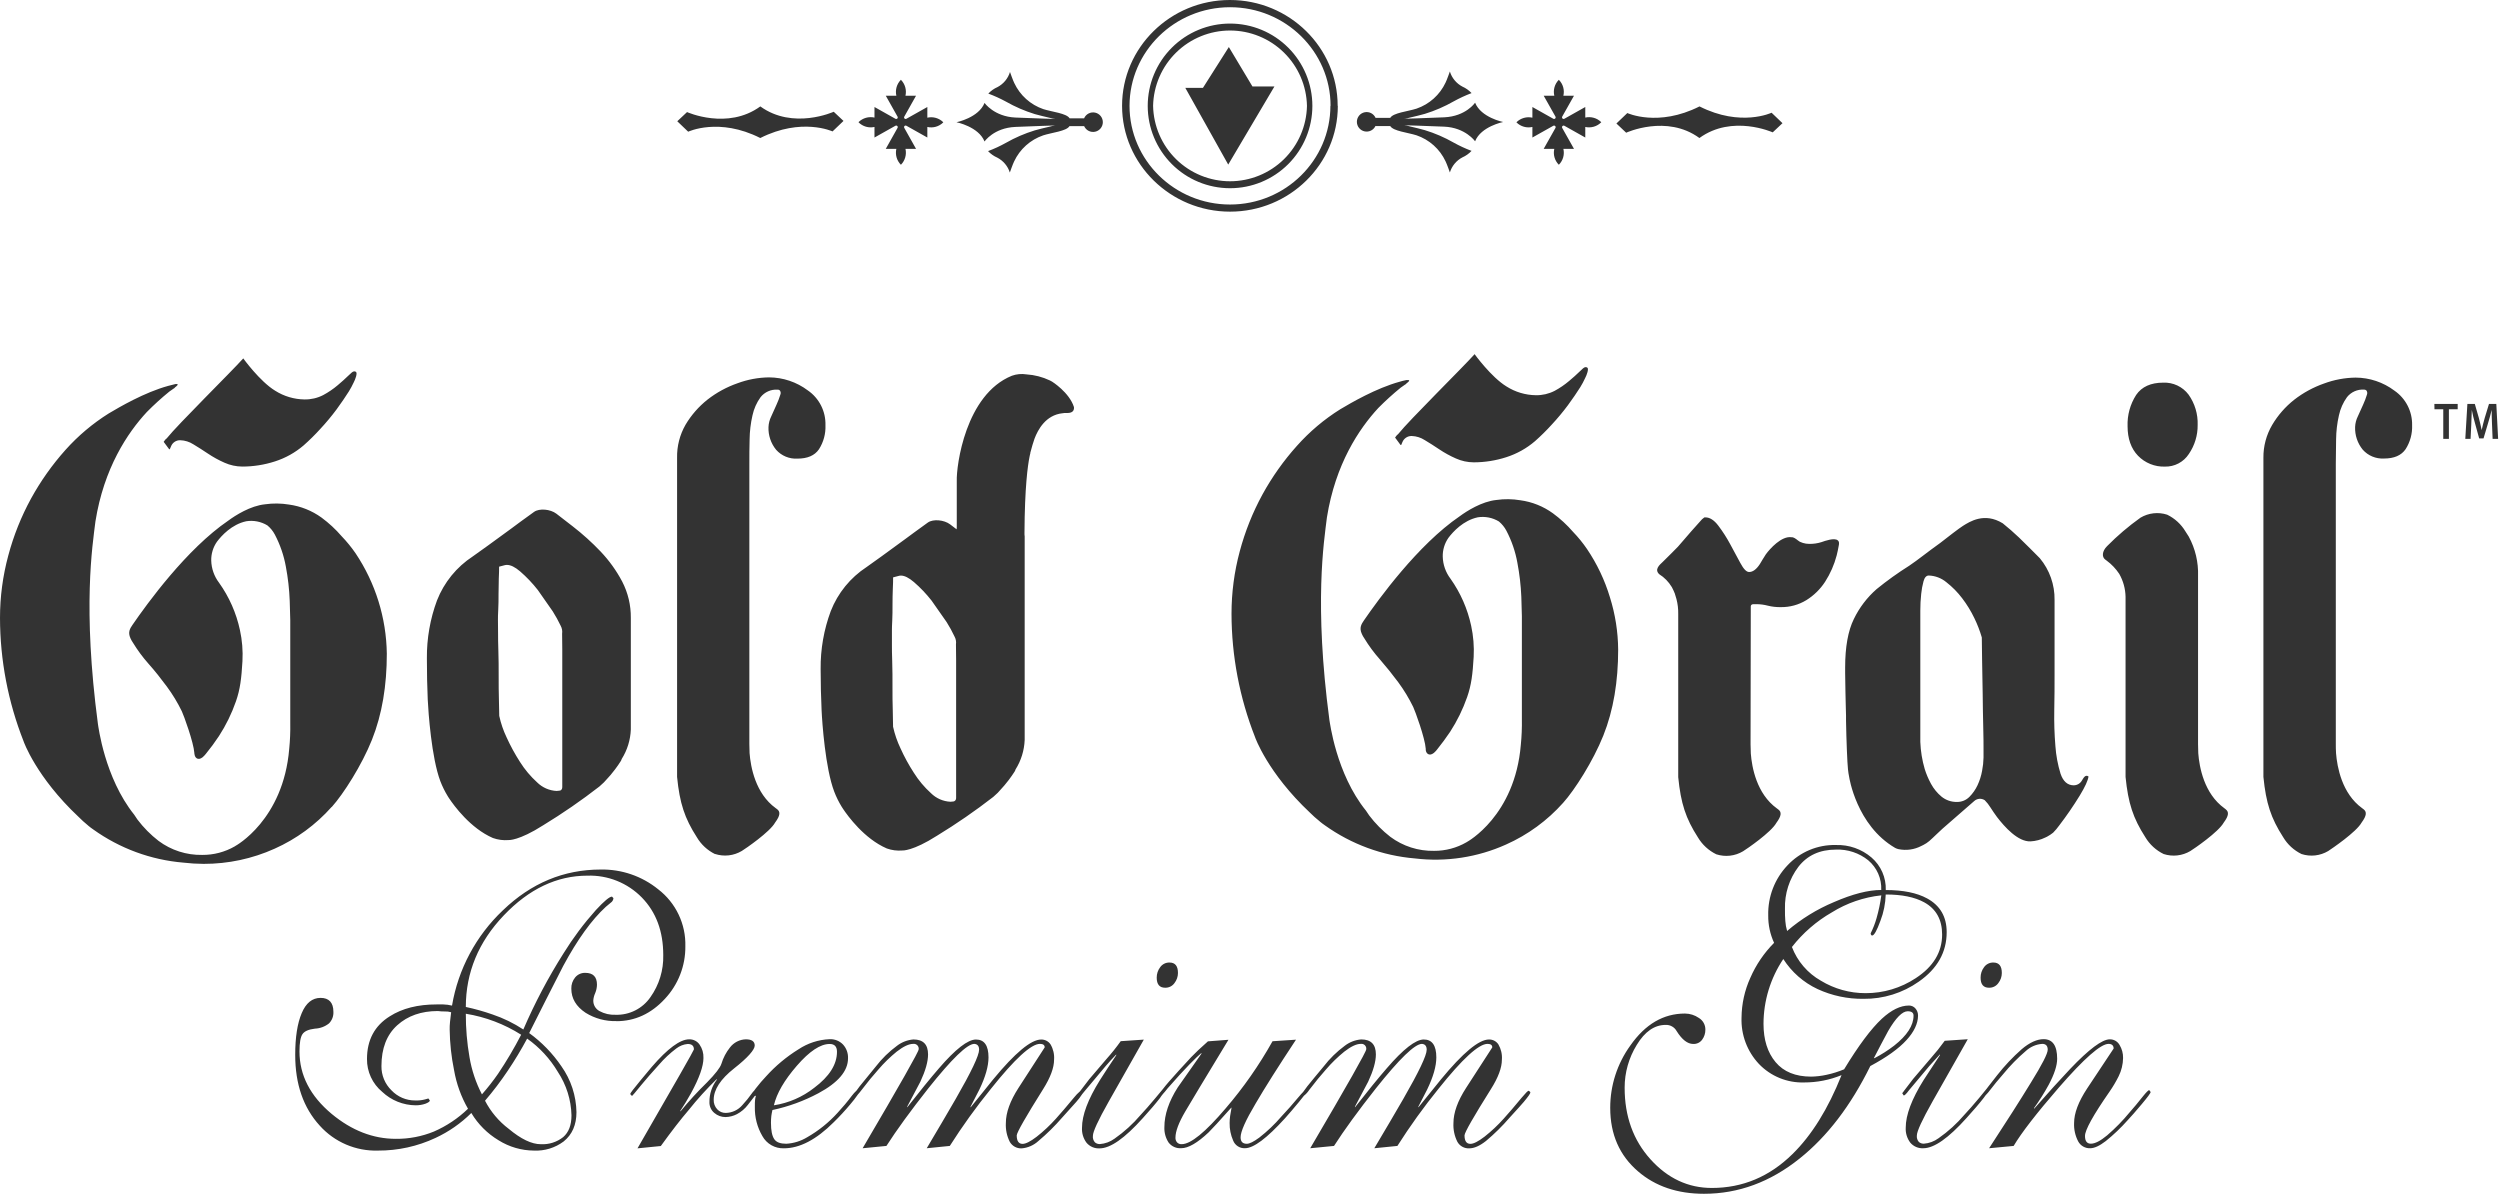 <svg width="768" height="367" viewBox="0 0 768 367" fill="none" xmlns="http://www.w3.org/2000/svg">
<path d="M491.91 37.55L491.86 37.6C491.233 38.223 490.459 38.678 489.609 38.922C488.76 39.167 487.863 39.194 487 39V42.25L480.58 38.64C480.487 38.589 480.381 38.568 480.276 38.583C480.171 38.597 480.073 38.645 479.998 38.719C479.922 38.793 479.873 38.89 479.857 38.995C479.841 39.1 479.86 39.207 479.91 39.3L483.53 45.73H480.27C480.47 46.59 480.45 47.486 480.21 48.336C479.971 49.186 479.52 49.961 478.9 50.59H478.85C478.23 49.961 477.779 49.186 477.54 48.336C477.3 47.486 477.28 46.59 477.48 45.73H474.22L477.84 39.3C477.89 39.207 477.909 39.1 477.893 38.995C477.877 38.89 477.828 38.793 477.752 38.719C477.677 38.645 477.579 38.597 477.474 38.583C477.369 38.568 477.263 38.589 477.17 38.64L470.75 42.25V39C469.89 39.198 468.994 39.176 468.145 38.936C467.296 38.697 466.52 38.248 465.89 37.63V37.58V37.52C466.522 36.905 467.297 36.457 468.146 36.218C468.995 35.978 469.89 35.955 470.75 36.15V32.87L477.17 36.48C477.263 36.532 477.369 36.552 477.474 36.537C477.579 36.523 477.677 36.475 477.752 36.401C477.828 36.327 477.877 36.23 477.893 36.125C477.909 36.02 477.89 35.913 477.84 35.82L474.22 29.4H477.48C477.279 28.54 477.299 27.643 477.538 26.793C477.778 25.943 478.229 25.168 478.85 24.54L478.9 24.49V24.54C479.521 25.168 479.972 25.943 480.212 26.793C480.451 27.643 480.471 28.54 480.27 29.4H483.53L479.91 35.82C479.86 35.913 479.841 36.02 479.857 36.125C479.873 36.23 479.922 36.327 479.998 36.401C480.073 36.475 480.171 36.523 480.276 36.537C480.381 36.552 480.487 36.532 480.58 36.48L487 32.87V36.12C487.86 35.925 488.755 35.948 489.604 36.188C490.453 36.427 491.228 36.875 491.86 37.49L491.91 37.55ZM499.91 34.73L496.56 37.94L499.56 40.77C499.56 40.77 512 35.05 522.06 42.4C532.15 35.06 544.58 40.66 544.58 40.66L547.58 37.84L544.23 34.63C544.23 34.63 534.78 39.12 522.09 32.69C509.37 39.11 499.92 34.73 499.92 34.73H499.91ZM422.57 38.73H427.09C427.99 40.28 432.56 40.73 435.17 41.57C437.117 42.235 438.91 43.287 440.441 44.661C441.972 46.036 443.21 47.706 444.08 49.57C444.48 50.35 445.4 52.98 445.4 52.98C445.703 51.993 446.198 51.076 446.857 50.281C447.516 49.486 448.326 48.83 449.24 48.35C450.305 47.881 451.265 47.2 452.06 46.35C450.176 45.644 448.348 44.798 446.59 43.82C443.779 42.213 440.797 40.925 437.7 39.98C436.22 39.56 434.7 39.2 433.22 38.86C432.629 38.679 432.024 38.552 431.41 38.48C431.41 38.48 437.15 38.63 443.66 38.91C450.17 39.19 453.15 43.4 453.15 43.4C454.96 38.84 461.76 37.48 461.76 37.48C461.76 37.48 454.96 36.11 453.15 31.55C453.15 31.55 450.32 35.74 443.66 36.04C437 36.34 431.41 36.47 431.41 36.47C432.023 36.402 432.629 36.278 433.22 36.1C434.72 35.76 436.22 35.39 437.7 34.98C440.796 34.027 443.777 32.736 446.59 31.13C448.352 30.16 450.18 29.314 452.06 28.6C451.265 27.749 450.306 27.069 449.24 26.6C448.325 26.118 447.515 25.46 446.856 24.664C446.197 23.868 445.702 22.949 445.4 21.96C445.4 21.96 444.48 24.59 444.08 25.37C443.207 27.233 441.969 28.901 440.438 30.275C438.907 31.65 437.116 32.702 435.17 33.37C432.56 34.22 427.99 34.65 427.09 36.2H422.57C422.29 35.573 421.802 35.061 421.19 34.75C420.578 34.439 419.877 34.348 419.205 34.491C418.534 34.635 417.931 35.004 417.499 35.538C417.067 36.072 416.832 36.738 416.832 37.425C416.832 38.112 417.067 38.778 417.499 39.312C417.931 39.846 418.534 40.215 419.205 40.359C419.877 40.502 420.578 40.411 421.19 40.1C421.802 39.789 422.29 39.277 422.57 38.65V38.73ZM263.77 37.6C264.399 38.224 265.175 38.679 266.026 38.924C266.877 39.168 267.776 39.195 268.64 39V42.25L275.06 38.64C275.152 38.584 275.26 38.56 275.367 38.573C275.474 38.585 275.574 38.634 275.65 38.71C275.726 38.786 275.775 38.886 275.787 38.993C275.8 39.1 275.776 39.208 275.72 39.3L272.11 45.73H275.36C275.162 46.59 275.184 47.486 275.424 48.335C275.663 49.184 276.112 49.96 276.73 50.59H276.79C277.405 49.958 277.853 49.183 278.092 48.334C278.332 47.485 278.355 46.59 278.16 45.73H281.41L277.8 39.3C277.744 39.208 277.72 39.1 277.733 38.993C277.745 38.886 277.794 38.786 277.87 38.71C277.946 38.634 278.046 38.585 278.153 38.573C278.26 38.56 278.368 38.584 278.46 38.64L284.88 42.25V39C285.74 39.199 286.636 39.177 287.486 38.938C288.335 38.698 289.11 38.248 289.74 37.63V37.58V37.52C289.109 36.904 288.333 36.456 287.484 36.216C286.635 35.977 285.74 35.954 284.88 36.15V32.87L278.46 36.48C278.368 36.536 278.26 36.56 278.153 36.547C278.046 36.535 277.946 36.486 277.87 36.41C277.794 36.334 277.745 36.234 277.733 36.127C277.72 36.02 277.744 35.912 277.8 35.82L281.41 29.4H278.16C278.356 28.54 278.333 27.645 278.094 26.796C277.854 25.947 277.406 25.171 276.79 24.54L276.73 24.49V24.54C276.112 25.17 275.662 25.945 275.422 26.794C275.183 27.644 275.161 28.54 275.36 29.4H272.11L275.72 35.82C275.776 35.912 275.8 36.02 275.787 36.127C275.775 36.234 275.726 36.334 275.65 36.41C275.574 36.486 275.474 36.535 275.367 36.547C275.26 36.56 275.152 36.536 275.06 36.48L268.64 32.87V36.12C267.778 35.924 266.882 35.947 266.031 36.186C265.18 36.426 264.403 36.874 263.77 37.49V37.55V37.6ZM255.77 40.36L259.12 37.15L256.12 34.33C256.12 34.33 243.65 40 233.57 32.69C223.49 40.03 211.06 34.43 211.06 34.43L208.06 37.25L211.41 40.46C211.41 40.46 220.87 35.98 233.56 42.4C246.26 36 255.72 40.36 255.72 40.36H255.77ZM333.1 36.36H328.59C327.69 34.8 323.11 34.36 320.5 33.52C318.554 32.852 316.763 31.8 315.232 30.425C313.702 29.051 312.463 27.383 311.59 25.52C311.19 24.74 310.27 22.11 310.27 22.11C309.968 23.097 309.474 24.015 308.817 24.811C308.16 25.608 307.352 26.266 306.44 26.75C305.37 27.216 304.407 27.897 303.61 28.75C305.462 29.438 307.264 30.257 309 31.2C311.814 32.804 314.795 34.095 317.89 35.05C319.37 35.46 320.89 35.83 322.38 36.17C322.968 36.347 323.57 36.471 324.18 36.54C324.18 36.54 318.45 36.4 311.93 36.11C305.41 35.82 302.45 31.62 302.45 31.62C300.64 36.18 293.83 37.55 293.83 37.55C293.83 37.55 300.64 38.91 302.45 43.47C302.45 43.47 305.28 39.28 311.93 38.99C318.58 38.7 324.18 38.55 324.18 38.55C323.57 38.623 322.968 38.75 322.38 38.93C320.87 39.27 319.38 39.63 317.89 40.05C314.794 40.997 311.812 42.285 309 43.89C307.244 44.872 305.415 45.718 303.53 46.42C304.327 47.273 305.29 47.953 306.36 48.42C308.203 49.375 309.591 51.022 310.22 53C310.22 53 311.14 50.38 311.54 49.59C312.411 47.726 313.648 46.056 315.179 44.681C316.71 43.307 318.503 42.255 320.45 41.59C323.06 40.73 327.64 40.3 328.54 38.75H333.05C333.33 39.378 333.816 39.891 334.429 40.203C335.041 40.515 335.742 40.607 336.414 40.465C337.087 40.322 337.69 39.952 338.122 39.418C338.555 38.884 338.791 38.217 338.791 37.53C338.791 36.843 338.555 36.176 338.122 35.642C337.69 35.108 337.087 34.738 336.414 34.596C335.742 34.453 335.041 34.545 334.429 34.857C333.816 35.169 333.33 35.682 333.05 36.31L333.1 36.36ZM410.98 32.53C410.98 50.45 396.13 65.02 377.87 65.02C359.61 65.02 344.7 50.42 344.7 32.5C344.7 14.58 359.56 0 377.82 0C396.08 0 410.93 14.58 410.93 32.5L410.98 32.53ZM408.75 32.53C408.75 15.82 394.9 2.22 377.87 2.22C360.84 2.22 346.99 15.82 346.99 32.53C346.99 49.24 360.84 62.83 377.87 62.83C394.9 62.83 408.7 49.21 408.7 32.5L408.75 32.53ZM403.16 32.53C403.16 39.237 400.496 45.67 395.753 50.413C391.01 55.156 384.577 57.82 377.87 57.82C371.163 57.82 364.73 55.156 359.987 50.413C355.245 45.67 352.58 39.237 352.58 32.53C352.58 25.823 355.245 19.39 359.987 14.647C364.73 9.904 371.163 7.24 377.87 7.24C384.577 7.24 391.01 9.904 395.753 14.647C400.496 19.39 403.16 25.823 403.16 32.53ZM401.5 32.53C401.373 26.346 398.827 20.458 394.408 16.129C389.99 11.801 384.051 9.376 377.865 9.376C371.68 9.376 365.74 11.801 361.322 16.129C356.903 20.458 354.357 26.346 354.23 32.53C354.357 38.714 356.903 44.602 361.322 48.931C365.74 53.259 371.68 55.684 377.865 55.684C384.051 55.684 389.99 53.259 394.408 48.931C398.827 44.602 401.373 38.714 401.5 32.53ZM377.5 14.45L369.54 27H364.13L377.31 50.56L391.51 26.56H384.75L377.5 14.45Z" fill="#333333"/>
<path d="M741 130.6C741.104 133.21 740.406 135.789 739 137.99C737.66 139.92 735.48 140.86 732.34 140.86C731.123 140.924 729.906 140.714 728.781 140.245C727.656 139.776 726.651 139.06 725.84 138.15C724.229 136.182 723.393 133.692 723.49 131.15C723.539 130.02 723.825 128.912 724.33 127.9L725.98 124.25C726.423 123.275 726.804 122.273 727.12 121.25C727.201 121.047 727.233 120.828 727.212 120.61C727.191 120.393 727.118 120.183 727 120C726.901 119.896 726.782 119.815 726.649 119.761C726.516 119.708 726.373 119.683 726.23 119.69C725.236 119.623 724.241 119.798 723.33 120.2C722.419 120.602 721.62 121.22 721 122C719.798 123.673 718.954 125.576 718.52 127.59C717.97 130.002 717.678 132.466 717.65 134.94C717.59 137.54 717.56 140.06 717.56 142.43V228.57C717.56 228.57 717.56 231.05 717.63 231.38C717.97 235.64 719.44 243.77 725.63 248.26L726.09 248.61C727.09 249.37 727.09 250.52 725.48 252.7C723.89 255.59 716.35 260.7 715.22 261.44C713.999 262.166 712.636 262.624 711.224 262.783C709.812 262.941 708.382 262.797 707.03 262.36C704.684 261.222 702.723 259.421 701.39 257.18C697.64 251.35 696.12 246.74 695.32 238.66V140.63C695.284 137.092 696.211 133.612 698 130.56C699.758 127.58 702.054 124.953 704.77 122.81C707.539 120.658 710.64 118.969 713.95 117.81C717.049 116.657 720.324 116.045 723.63 116C727.933 116.015 732.117 117.418 735.56 120C737.274 121.178 738.669 122.763 739.618 124.613C740.568 126.463 741.042 128.521 741 130.6ZM494.58 183.52C492.992 178.24 490.615 173.23 487.53 168.66C486.253 166.79 484.821 165.03 483.25 163.4C481.405 161.266 479.325 159.347 477.05 157.68C474.098 155.542 470.662 154.168 467.05 153.68C464.623 153.272 462.147 153.241 459.71 153.59C455.18 154.04 450.52 157.05 448.43 158.59C435.6 167.33 423.43 184.16 419 190.59C418.24 191.72 417.48 192.84 418.36 194.75C418.56 195.215 418.808 195.657 419.1 196.07C420.499 198.378 422.106 200.553 423.9 202.57C425.85 204.81 427.75 207.17 429.53 209.57C431.292 211.963 432.835 214.51 434.14 217.18C434.71 218.37 437.76 226.69 437.99 230.04C437.99 230.17 437.99 230.3 437.99 230.42C438.13 231.71 439.44 232.62 441.1 230.7C441.19 230.58 441.3 230.45 441.48 230.24C442.89 228.48 444.23 226.67 445.48 224.81C447.643 221.471 449.399 217.886 450.71 214.13C452.02 210.38 452.4 207.07 452.71 201.81C452.882 198.596 452.623 195.375 451.94 192.23C450.827 187.037 448.67 182.124 445.6 177.79C444.104 175.829 443.268 173.445 443.21 170.98C443.168 168.923 443.781 166.906 444.96 165.22C446.37 163.35 449.51 159.88 453.96 158.92C456.213 158.562 458.52 159.015 460.47 160.2C461.398 160.976 462.169 161.923 462.74 162.99C464.376 166.095 465.523 169.434 466.14 172.89C466.795 176.326 467.2 179.805 467.35 183.3C467.46 186.59 467.52 188.55 467.52 189.3V220.94C467.566 223.554 467.459 226.168 467.2 228.77C465.4 250.69 450.68 258.63 450.68 258.63L450.49 258.75C447.466 260.495 444.031 261.403 440.54 261.38C435.714 261.474 430.993 259.961 427.12 257.08C424.674 255.185 422.489 252.976 420.62 250.51C420.28 250.02 419.95 249.51 419.62 249.03C410.42 237.64 408.52 221.71 408.39 221.16C403.65 185.42 406.71 166.45 407.63 158.94C410.24 142.58 417.48 131.74 423.42 125.33C425.606 123.12 427.909 121.031 430.32 119.07C431.39 118.29 432.07 117.88 432.07 117.88H431.94C432.71 117.32 433.35 116.75 432.52 116.75C432.363 116.742 432.207 116.742 432.05 116.75C431.959 116.765 431.869 116.785 431.78 116.81C431.26 116.91 430.63 117.07 430 117.26C422.71 119.26 415 123.78 411.72 125.73C406.772 128.825 402.29 132.61 398.41 136.97C394.328 141.519 390.781 146.522 387.84 151.88C384.815 157.423 382.465 163.308 380.84 169.41C379.167 175.649 378.32 182.08 378.32 188.54C378.345 201.503 380.794 214.347 385.54 226.41C385.54 226.48 389.4 237.41 402.42 249.65C403.346 250.578 404.324 251.453 405.35 252.27C405.409 252.332 405.472 252.388 405.54 252.44C406.007 252.832 406.494 253.199 407 253.54C415.132 259.359 424.685 262.873 434.65 263.71C444.198 264.861 453.879 263.385 462.65 259.44C469.343 256.46 475.326 252.089 480.2 246.62C483.74 242.69 489.41 233.8 492.54 225.97C495.67 218.14 497.1 209.3 497.1 199.54C497.055 194.105 496.206 188.706 494.58 183.52ZM428.81 134.09L428.57 134.42L430.12 136.52C430.3 136.76 430.42 136.83 430.53 136.52L430.81 135.84C431.037 135.264 431.436 134.772 431.954 134.431C432.471 134.091 433.081 133.92 433.7 133.94C435.124 133.991 436.507 134.43 437.7 135.21C439.09 136.04 440.59 136.99 442.15 138.04C443.764 139.123 445.47 140.06 447.25 140.84C448.973 141.616 450.84 142.021 452.73 142.03C456.125 142.026 459.499 141.493 462.73 140.45C465.973 139.413 468.976 137.737 471.56 135.52C473.357 133.927 475.066 132.238 476.68 130.46C478.457 128.554 480.126 126.551 481.68 124.46C483.13 122.46 484.41 120.63 485.47 118.93C486.021 118.038 486.515 117.113 486.95 116.16C487.45 115.23 488.13 113.35 487.65 112.96C486.96 112.41 486.14 113.32 486.14 113.32C485.87 113.57 485.48 113.92 485.27 114.13C484.35 115.03 483.27 116.01 482 117.06C480.641 118.209 479.166 119.214 477.6 120.06C475.812 120.983 473.822 121.447 471.81 121.41C468.62 121.367 465.504 120.439 462.81 118.73C458.1 115.87 453 108.8 453 108.8C449.25 113.01 433 128.98 429.52 133.34C429.17 133.58 429 133.84 428.81 134.09ZM747.87 125.72H750.57V134.81H752.3V125.72H755V124.08H747.84L747.87 125.72ZM766.87 124.08H764.62L763.31 128.38C762.95 129.64 762.62 130.96 762.37 132.12C762.13 130.93 761.83 129.65 761.5 128.39L760.26 124.08H757.98L757.34 134.81H758.96L759.17 130.5C759.24 129.03 759.3 127.33 759.34 125.93C759.59 127.26 759.93 128.73 760.34 130.1L761.6 134.68H762.94L764.32 130.03C764.74 128.68 765.13 127.23 765.44 125.93C765.44 127.38 765.49 129.05 765.55 130.43L765.73 134.81H767.42L766.87 124.08ZM665.05 143.34C666.505 143.378 667.946 143.043 669.235 142.365C670.523 141.687 671.617 140.691 672.41 139.47C674.212 136.843 675.158 133.725 675.12 130.54C675.234 127.215 674.254 123.944 672.33 121.23C671.427 120.028 670.245 119.065 668.886 118.424C667.526 117.783 666.031 117.483 664.53 117.55C660.73 117.55 657.94 118.82 656.23 121.32C654.39 124.179 653.469 127.532 653.59 130.93C653.59 134.75 654.67 137.8 656.8 140.01C657.867 141.109 659.153 141.973 660.573 142.546C661.994 143.12 663.519 143.39 665.05 143.34ZM658.4 336.69C656.82 338.69 655.433 340.356 654.24 341.69C652.141 344.251 649.822 346.623 647.31 348.78C645.25 350.493 643.583 351.346 642.31 351.34C641.11 351.34 640.51 350.55 640.51 348.96C640.51 347.133 643.02 342.603 648.04 335.37C649.094 333.853 650.036 332.263 650.86 330.61C651.721 328.867 652.182 326.954 652.21 325.01C652.237 323.601 651.862 322.214 651.13 321.01C650.832 320.478 650.397 320.036 649.868 319.731C649.34 319.427 648.74 319.271 648.13 319.28C645.79 319.28 641.743 322.3 635.99 328.34C632.97 331.52 629.263 335.613 624.87 340.62V340.38C626.514 338.09 628.017 335.702 629.37 333.23C631.103 329.97 631.967 327.303 631.96 325.23C631.96 321.23 630.573 319.23 627.8 319.23C625.8 319.23 623.52 320.23 621.05 322.33C618.299 324.762 615.775 327.439 613.51 330.33C612.677 331.356 611.777 332.51 610.81 333.79C610.67 333.96 610.49 334.2 610.31 334.45L608 337.28C606.2 339.433 604.7 341.143 603.5 342.41C601.158 345.168 598.469 347.611 595.5 349.68C594.186 350.646 592.626 351.221 591 351.34C590.445 351.36 589.903 351.17 589.48 350.81C589.24 350.54 589.061 350.222 588.954 349.877C588.847 349.532 588.815 349.168 588.86 348.81C588.86 347.543 590.473 344.046 593.7 338.32L604.5 319.25L597.42 319.73C596.053 321.632 594.588 323.461 593.03 325.21C591.83 326.64 590.03 328.71 587.74 331.41C586.91 332.52 585.97 333.76 584.92 335.1C584.759 335.359 584.571 335.6 584.36 335.82L584.81 336.53C584.954 336.503 585.091 336.445 585.21 336.36C585.653 335.948 586.048 335.488 586.39 334.99C589.157 331.656 591.257 329.153 592.69 327.48C593.59 326.453 594.677 325.26 595.95 323.9V324.14C594.257 326.686 592.59 329.23 590.95 331.77C587.27 337.65 585.433 342.536 585.44 346.43C585.351 348.077 585.847 349.703 586.84 351.02C587.328 351.597 587.943 352.053 588.637 352.352C589.331 352.65 590.086 352.783 590.84 352.74C594.14 352.74 598.567 349.643 604.12 343.45C606.29 341.06 608.06 339 609.41 337.25L609.93 336.53C610.495 335.956 611.017 335.341 611.49 334.69C612.497 333.356 613.79 331.786 615.37 329.98C617.484 327.392 619.827 324.999 622.37 322.83C623.746 321.569 625.508 320.811 627.37 320.68C628.49 320.68 629.06 321.28 629.06 322.47C629.06 323.66 627.33 327.04 623.88 332.6C620.727 337.766 616.45 344.48 611.05 352.74L618.59 352.03C620.99 347.983 625.603 342.023 632.43 334.15C640.23 325.176 645.333 320.686 647.74 320.68C648.74 320.68 649.31 321.16 649.31 322.11C646.543 326.25 643.827 330.343 641.16 334.39C638.493 338.436 637.16 341.973 637.16 345C637.075 346.943 637.503 348.874 638.4 350.6C638.752 351.271 639.288 351.829 639.944 352.208C640.601 352.587 641.352 352.771 642.11 352.74C643.39 352.74 644.983 352.006 646.89 350.54C649.299 348.605 651.54 346.471 653.59 344.16C654.64 343.05 656.09 341.4 657.92 339.22C659.75 337.04 660.68 335.78 660.68 335.46L660.23 334.87C660 334.9 659.37 335.49 658.4 336.69ZM585.65 319.54C583.29 322.14 579.593 324.79 574.56 327.49C568.56 339.67 561.32 349.14 552.84 355.9C543.84 363.12 534.05 366.73 523.47 366.73C515.29 366.73 508.537 364.436 503.21 359.85C497.51 354.97 494.66 348.466 494.66 340.34C494.648 333.457 496.815 326.746 500.85 321.17C505.423 314.63 511.013 311.36 517.62 311.36C519.147 311.369 520.635 311.839 521.89 312.71C522.51 313.082 523.021 313.61 523.372 314.242C523.723 314.874 523.902 315.587 523.89 316.31C523.907 317.425 523.556 318.515 522.89 319.41C522.574 319.836 522.158 320.177 521.678 320.402C521.198 320.627 520.669 320.729 520.14 320.7C518.407 320.7 516.717 319.386 515.07 316.76C514.742 316.159 514.253 315.661 513.658 315.324C513.062 314.986 512.384 314.822 511.7 314.85C508.253 314.85 505.29 316.9 502.81 321C500.372 324.948 499.083 329.499 499.09 334.14C499.09 342.94 501.737 350.273 507.03 356.14C512.323 362.006 518.607 364.94 525.88 364.94C535.327 364.94 543.577 361.476 550.63 354.55C556.557 348.75 561.587 340.66 565.72 330.28C562.074 331.773 558.17 332.538 554.23 332.53C551.645 332.609 549.073 332.143 546.68 331.163C544.286 330.183 542.126 328.71 540.34 326.84C538.551 324.938 537.158 322.7 536.241 320.256C535.325 317.811 534.903 315.209 535 312.6C535.036 308.386 535.955 304.226 537.7 300.39C539.443 296.384 541.919 292.738 545 289.64C543.779 286.996 543.164 284.112 543.2 281.2C543.056 275.499 545.182 269.974 549.11 265.84C551.008 263.804 553.317 262.194 555.884 261.116C558.451 260.039 561.217 259.519 564 259.59C567.99 259.459 571.885 260.825 574.92 263.42C576.353 264.652 577.491 266.191 578.251 267.921C579.01 269.652 579.372 271.531 579.31 273.42C584.643 273.42 588.88 274.28 592.02 276C596.02 278.18 598.02 281.633 598.02 286.36C598.02 292.506 595.17 297.57 589.47 301.55C584.502 305.06 578.552 306.911 572.47 306.84C567.599 306.903 562.775 305.878 558.35 303.84C554.041 301.82 550.393 298.62 547.83 294.61C543.881 300.504 541.765 307.435 541.75 314.53C541.75 319.41 542.987 323.33 545.46 326.29C547.933 329.25 551.573 330.733 556.38 330.74C557.971 330.71 559.556 330.523 561.11 330.18C562.959 329.786 564.767 329.22 566.51 328.49C570.93 321.21 574.793 316.033 578.1 312.96C581.033 310.253 583.81 308.9 586.43 308.9C586.81 308.894 587.186 308.973 587.532 309.13C587.878 309.288 588.185 309.52 588.43 309.81C588.967 310.434 589.249 311.237 589.22 312.06C589.19 314.44 588 317 585.65 319.54ZM579.29 274.79C579.214 277.563 578.663 280.303 577.66 282.89C576.57 285.89 575.72 287.39 575.13 287.39C575.057 287.393 574.986 287.373 574.925 287.334C574.864 287.295 574.817 287.237 574.79 287.17C574.714 287.028 574.672 286.871 574.67 286.71C575.419 285.217 576.025 283.657 576.48 282.05C577.136 279.755 577.624 277.416 577.94 275.05C572.544 275.628 567.349 277.415 562.74 280.28C558.005 283.001 553.841 286.615 550.48 290.92C552.151 295.298 555.294 298.957 559.37 301.27C563.508 303.783 568.258 305.108 573.1 305.1C578.582 305.118 583.948 303.514 588.52 300.49C593.92 296.963 596.62 292.496 596.62 287.09C596.62 282.52 594.78 279.21 591.11 277.19C588.177 275.583 584.237 274.783 579.29 274.79ZM548.34 279.17C548.34 280.6 548.34 281.86 548.45 282.94C548.52 283.977 548.704 285.003 549 286C553.307 282.307 558.166 279.31 563.4 277.12C569.1 274.64 573.94 273.4 577.92 273.4C577.996 271.675 577.674 269.956 576.981 268.374C576.287 266.793 575.24 265.392 573.92 264.28C571.118 262.024 567.594 260.859 564 261C559.047 261 555.203 262.76 552.47 266.28C549.671 269.983 548.214 274.529 548.34 279.17ZM587.84 312C587.84 311.11 587.24 310.66 586.04 310.66C584.393 310.66 582.393 312.683 580.04 316.73C578.54 319.51 577.077 322.286 575.65 325.06H575.87C577.976 323.958 579.984 322.676 581.87 321.23C585.85 318.103 587.84 315.026 587.84 312ZM189.35 313.68C186.018 313.775 182.732 312.888 179.9 311.13C176.98 309.19 175.51 306.72 175.51 303.72C175.472 302.462 175.891 301.232 176.69 300.26C177.066 299.806 177.541 299.444 178.078 299.201C178.615 298.958 179.201 298.842 179.79 298.86C182.19 298.86 183.39 300.073 183.39 302.5C183.371 303.401 183.181 304.29 182.83 305.12C182.504 305.825 182.311 306.585 182.26 307.36C182.246 308.015 182.413 308.662 182.741 309.229C183.068 309.797 183.546 310.264 184.12 310.58C185.647 311.421 187.378 311.823 189.12 311.74C191.212 311.803 193.286 311.34 195.154 310.395C197.021 309.45 198.622 308.053 199.81 306.33C202.491 302.557 203.874 298.016 203.75 293.39C203.75 286.096 201.557 280.203 197.17 275.71C195.002 273.494 192.397 271.753 189.52 270.598C186.644 269.443 183.558 268.899 180.46 269C171.08 269 162.51 273.073 154.75 281.22C146.99 289.366 143.107 298.74 143.1 309.34C145.886 309.934 148.632 310.706 151.32 311.65C154.654 312.776 157.83 314.326 160.77 316.26C164.273 308.129 168.412 300.288 173.15 292.81C176.056 288.115 179.369 283.685 183.05 279.57C185.6 276.81 187.25 275.44 188 275.44L188.45 275.92C188.426 276.202 188.338 276.475 188.193 276.717C188.047 276.96 187.848 277.166 187.61 277.32C187.05 277.76 186.54 278.19 186.09 278.59C181.737 282.59 177.387 288.626 173.04 296.7C169.513 303.586 166.023 310.473 162.57 317.36C166.436 320.164 169.786 323.619 172.47 327.57C175.393 331.695 177.003 336.605 177.09 341.66C177.09 345.546 175.777 348.546 173.15 350.66C170.527 352.623 167.303 353.613 164.03 353.46C160.187 353.435 156.426 352.341 153.17 350.3C149.727 348.238 146.848 345.356 144.79 341.91C141.596 345.083 137.874 347.675 133.79 349.57C128.262 352.162 122.226 353.49 116.12 353.46C112.76 353.562 109.419 352.93 106.329 351.607C103.239 350.284 100.475 348.302 98.23 345.8C93.197 340.3 90.683 333.05 90.69 324.05C90.69 318.63 91.357 314.356 92.69 311.23C94 308.12 95.93 306.55 98.48 306.55C101.03 306.55 102.42 307.97 102.42 310.81C102.459 311.468 102.358 312.127 102.126 312.743C101.893 313.36 101.533 313.921 101.07 314.39C99.834 315.372 98.318 315.936 96.74 316C94.74 316.24 93.51 316.81 92.91 317.7C92.31 318.59 92 320.36 92 323C92 330.293 95.3 336.693 101.9 342.2C108.053 347.3 114.62 349.85 121.6 349.85C125.61 349.89 129.588 349.128 133.3 347.61C137.181 345.922 140.727 343.551 143.77 340.61C141.661 336.941 140.212 332.93 139.49 328.76C138.649 324.658 138.197 320.486 138.14 316.3C138.14 315.58 138.14 314.77 138.25 313.88C138.36 312.99 138.44 312.01 138.59 310.96C137.941 310.771 137.265 310.69 136.59 310.72C135.894 310.728 135.199 310.684 134.51 310.59C129.41 310.59 125.247 312.05 122.02 314.97C118.793 317.89 117.18 322.063 117.18 327.49C117.159 328.88 117.423 330.259 117.954 331.544C118.486 332.828 119.274 333.991 120.27 334.96C121.203 335.946 122.329 336.731 123.578 337.264C124.827 337.797 126.172 338.068 127.53 338.06C128.54 338.104 129.551 338 130.53 337.75C130.88 337.628 131.237 337.527 131.6 337.45L132.05 338.06C132.05 338.38 131.6 338.71 130.7 339.06C129.735 339.392 128.721 339.558 127.7 339.55C123.87 339.519 120.194 338.04 117.41 335.41C115.931 334.182 114.745 332.641 113.937 330.897C113.129 329.153 112.72 327.251 112.74 325.33C112.74 319.49 115.073 315.116 119.74 312.21C123.573 309.77 128.377 308.553 134.15 308.56H136.15C137.064 308.581 137.972 308.702 138.86 308.92C140.751 297.719 146.241 287.439 154.5 279.64C163.167 271.293 173.183 267.12 184.55 267.12C190.969 267.002 197.224 269.155 202.21 273.2C204.879 275.252 207.024 277.907 208.472 280.946C209.919 283.986 210.628 287.324 210.54 290.69C210.603 296.69 208.346 302.483 204.24 306.86C200.02 311.42 195.057 313.703 189.35 313.71V313.68ZM156 328.91C153.85 332.121 151.513 335.203 149 338.14C150.751 341.522 153.235 344.47 156.27 346.77C160.05 349.93 163.34 351.506 166.14 351.5C168.619 351.633 171.062 350.858 173.01 349.32C174.71 347.86 175.56 345.63 175.56 342.63C175.442 337.87 173.987 333.24 171.36 329.27C168.97 325.244 165.76 321.766 161.94 319.06C160.126 322.441 158.144 325.728 156 328.91ZM143.1 311.4C143.083 315.881 143.461 320.355 144.23 324.77C144.899 328.753 146.188 332.606 148.05 336.19C149.82 334.18 151.473 332.07 153 329.87C155.595 326.009 157.965 322.003 160.1 317.87C154.926 314.595 149.144 312.401 143.1 311.42V311.4ZM609.5 297.12C608.802 298.043 608.429 299.172 608.44 300.33C608.44 302.4 609.3 303.43 611.02 303.43C611.579 303.448 612.134 303.326 612.635 303.077C613.136 302.827 613.567 302.457 613.89 302C614.585 301.116 614.962 300.024 614.96 298.9C614.96 296.76 614.1 295.69 612.37 295.69C611.811 295.673 611.256 295.795 610.755 296.044C610.254 296.294 609.823 296.663 609.5 297.12ZM470.13 335.61C470.13 335.93 469.45 336.89 468.13 338.48C467.61 339.106 466.147 340.733 463.74 343.36C461.52 345.934 459.095 348.325 456.49 350.51C454.57 352.02 452.87 352.77 451.37 352.77C450.634 352.813 449.9 352.649 449.253 352.295C448.606 351.942 448.071 351.413 447.71 350.77C446.809 348.986 446.391 346.996 446.5 345C446.5 341.82 447.793 338.223 450.38 334.21L458.43 321.76C458.43 321.04 457.94 320.68 456.96 320.68C454.26 320.68 449.233 325.29 441.88 334.51C437.347 340.103 433.14 345.953 429.28 352.03L422.19 352.74C425.643 346.94 428.607 341.896 431.08 337.61C435.88 329.27 438.28 324.223 438.28 322.47C438.28 321.36 437.79 320.76 436.82 320.68C434.64 320.68 429.913 325.25 422.64 334.39C417.24 341.23 412.963 347.11 409.81 352.03L402.5 352.74C413.973 333.2 419.71 323.07 419.71 322.35C419.742 322.121 419.721 321.888 419.647 321.669C419.573 321.451 419.449 321.252 419.285 321.09C419.121 320.928 418.921 320.806 418.701 320.735C418.481 320.664 418.248 320.645 418.02 320.68C416.687 320.68 415 321.476 412.96 323.07C410.922 324.723 409.037 326.557 407.33 328.55C405.76 330.3 404.03 332.41 402.16 334.87C401.728 335.533 401.191 336.12 400.57 336.61C399.97 337.38 399.43 338.06 399.01 338.56C397.43 340.47 396.01 342.14 394.73 343.56C389.177 349.68 385.087 352.736 382.46 352.73C381.678 352.769 380.904 352.56 380.249 352.132C379.593 351.705 379.09 351.081 378.81 350.35C378.072 348.661 377.708 346.833 377.74 344.99C377.74 344.25 377.793 343.512 377.9 342.78C378 342.03 378.14 341.25 378.3 340.46V340.22C374.62 344.346 372.287 346.89 371.3 347.85C367.847 351.11 365.033 352.736 362.86 352.73C362.124 352.782 361.386 352.651 360.713 352.349C360.04 352.047 359.451 351.584 359 351C358.074 349.587 357.619 347.917 357.7 346.23C357.7 342.416 359.063 338.363 361.79 334.07C364.21 330.656 366.637 327.203 369.07 323.71V323.47C368.32 324.1 367.07 325.28 365.41 326.98C363.75 328.68 361.49 331.13 358.72 334.31C358.06 335.15 357.58 335.72 357.26 336.06C356.94 336.4 356.61 336.93 356.36 337.29C355.01 339.04 353.24 341.1 351.07 343.49C345.51 349.69 341.083 352.786 337.79 352.78C337.036 352.823 336.281 352.69 335.587 352.392C334.893 352.093 334.278 351.637 333.79 351.06C332.797 349.743 332.301 348.117 332.39 346.47C332.39 342.583 334.227 337.696 337.9 331.81C339.513 329.27 341.18 326.726 342.9 324.18V323.94C341.627 325.273 340.54 326.466 339.64 327.52C338.213 329.186 336.113 331.69 333.34 335.03C332.95 335.54 332.68 335.86 332.47 336.09C331.922 336.935 331.31 337.737 330.64 338.49C330.113 339.116 328.65 340.743 326.25 343.37C324.024 345.943 321.596 348.333 318.99 350.52C317.58 351.818 315.78 352.613 313.87 352.78C313.135 352.815 312.404 352.647 311.759 352.295C311.113 351.942 310.577 351.418 310.21 350.78C309.307 348.993 308.89 346.999 309 345C309 341.82 310.293 338.223 312.88 334.21L320.93 321.76C320.93 321.04 320.44 320.68 319.47 320.68C316.763 320.68 311.737 325.29 304.39 334.51C299.851 340.101 295.64 345.95 291.78 352.03L284.69 352.74C288.143 346.94 291.107 341.896 293.58 337.61C298.38 329.27 300.78 324.223 300.78 322.47C300.78 321.36 300.3 320.76 299.32 320.68C297.14 320.68 292.413 325.25 285.14 334.39C279.74 341.23 275.463 347.11 272.31 352.03L265 352.74C276.48 333.2 282.22 323.07 282.22 322.35C282.25 322.122 282.227 321.89 282.152 321.672C282.078 321.454 281.954 321.256 281.79 321.095C281.626 320.933 281.427 320.811 281.209 320.739C280.99 320.667 280.758 320.647 280.53 320.68C279.197 320.68 277.507 321.476 275.46 323.07C273.425 324.723 271.544 326.557 269.84 328.55C268.26 330.303 266.533 332.41 264.66 334.87C264.314 335.339 263.943 335.789 263.55 336.22C262.832 337.261 262.057 338.263 261.23 339.22C259.619 341.153 257.91 343.002 256.11 344.76C250.777 350.093 245.673 352.76 240.8 352.76C239.46 352.802 238.135 352.474 236.97 351.81C235.805 351.147 234.847 350.174 234.2 349C232.616 346.292 231.816 343.196 231.89 340.06C231.89 339.11 231.89 338.41 231.95 337.97C231.99 337.504 232.084 337.044 232.23 336.6L231.84 336.71C231.38 337.34 230.71 338.22 229.75 339.41C228.847 340.596 227.697 341.572 226.38 342.27C225.3 342.831 224.106 343.135 222.89 343.16C221.633 343.171 220.415 342.727 219.46 341.91C218.961 341.501 218.564 340.982 218.301 340.394C218.037 339.806 217.913 339.164 217.94 338.52C217.91 336.066 218.702 333.672 220.19 331.72V331.48C217.114 334.476 214.228 337.662 211.55 341.02C209.183 343.773 206.333 347.453 203 352.06L195.84 352.77C207.393 332.77 213.17 322.64 213.17 322.38C213.17 321.27 212.53 320.71 211.26 320.71C209.99 320.824 208.779 321.299 207.77 322.08C205.834 323.535 204.061 325.195 202.48 327.03C200.3 329.42 198.48 331.52 196.97 333.35C195.16 335.57 194.23 336.69 194.15 336.69L193.59 336.09C193.59 335.85 194.677 334.42 196.85 331.8L200.23 327.75C205.097 322.11 208.923 319.286 211.71 319.28C212.336 319.26 212.958 319.398 213.517 319.681C214.076 319.964 214.555 320.383 214.91 320.9C215.743 322.104 216.16 323.547 216.1 325.01C216.1 327.55 214.823 331.163 212.27 335.85C211.07 338 209.98 339.78 209.01 341.22V341.45C211.567 338.322 214.298 335.34 217.19 332.52C219.77 329.89 221.24 327.99 221.62 326.79C222.169 324.972 223.058 323.276 224.24 321.79C224.813 321.033 225.55 320.414 226.394 319.979C227.239 319.545 228.171 319.306 229.12 319.28C230.94 319.28 231.85 319.92 231.85 321.19C231.85 322.46 229.75 324.89 225.55 328.19C221.35 331.49 219.25 334.74 219.25 337.84C219.228 338.373 219.311 338.905 219.494 339.406C219.678 339.907 219.959 340.367 220.32 340.76C220.654 341.126 221.062 341.417 221.517 341.612C221.973 341.807 222.465 341.901 222.96 341.89C223.925 341.873 224.876 341.652 225.749 341.242C226.623 340.831 227.4 340.241 228.03 339.51C229.112 338.345 230.114 337.109 231.03 335.81C231.195 335.548 231.397 335.313 231.63 335.11C231.78 334.89 231.92 334.69 232.16 334.38C233.28 332.946 234.33 331.716 235.31 330.69C238.232 327.447 241.598 324.636 245.31 322.34C248.139 320.46 251.427 319.388 254.82 319.24C255.595 319.199 256.37 319.326 257.092 319.612C257.813 319.899 258.464 320.338 259 320.9C260.04 322.056 260.583 323.576 260.51 325.13C260.51 329.016 257.473 332.59 251.4 335.85C246.961 338.219 242.211 339.953 237.29 341C237.14 341.63 237.03 342.25 236.95 342.84C236.873 343.534 236.837 344.232 236.84 344.93C236.84 347.31 237.18 348.93 237.84 349.93C238.5 350.93 239.76 351.36 241.56 351.36C243.828 351.228 246.029 350.541 247.97 349.36C251.46 347.364 254.612 344.83 257.31 341.85C258.865 340.179 260.331 338.426 261.7 336.6C262.13 336.032 262.608 335.504 263.13 335.02C263.48 334.56 263.8 334.12 264.07 333.74C265.34 332.16 266.99 330.13 269.02 327.67C270.899 325.224 273.114 323.056 275.6 321.23C277.049 320.128 278.785 319.465 280.6 319.32C283.6 319.32 285.1 320.86 285.1 323.92C285.1 326.12 284.313 328.91 282.74 332.29L278.69 339.95V340.18C282.55 335.24 285.803 331.24 288.45 328.18C293.523 322.293 297.31 319.346 299.81 319.34C302.38 319.34 303.67 321.18 303.67 324.83C303.67 327.53 302.733 330.826 300.86 334.72C299.527 337.26 298.627 339.006 298.16 339.96V340.2C300.88 336.793 303.187 333.933 305.08 331.62C311.82 323.44 316.74 319.346 319.84 319.34C320.409 319.326 320.972 319.457 321.478 319.719C321.983 319.981 322.414 320.367 322.73 320.84C323.559 322.26 323.936 323.9 323.81 325.54C323.81 328.01 322.69 331.02 320.44 334.6C315.107 343.1 312.407 347.826 312.34 348.78C312.34 350.53 312.94 351.4 314.14 351.4C315.107 351.4 316.55 350.666 318.47 349.2C320.596 347.527 322.573 345.673 324.38 343.66C325.95 341.91 327.79 339.77 329.89 337.22C330.464 336.496 331.103 335.826 331.8 335.22C332.85 333.88 333.8 332.64 334.62 331.53C336.94 328.83 338.703 326.763 339.91 325.33C341.469 323.584 342.931 321.755 344.29 319.85L351.38 319.37L340.58 338.44C337.347 344.166 335.733 347.663 335.74 348.93C335.695 349.288 335.727 349.652 335.834 349.997C335.941 350.342 336.12 350.66 336.36 350.93C336.783 351.29 337.325 351.48 337.88 351.46C339.506 351.34 341.065 350.764 342.38 349.8C345.346 347.728 348.035 345.285 350.38 342.53C351.58 341.256 353.08 339.546 354.88 337.4C355.48 336.69 356.26 335.74 357.24 334.56C358.13 333.37 359.75 331.51 362.07 328.96C364.07 326.81 365.3 325.43 365.9 324.79C367.1 323.523 368.827 321.893 371.08 319.9L377.38 319.42C370.047 331.513 365.62 338.863 364.1 341.47C362.1 344.89 361.1 347.556 361.1 349.47C361.067 350.014 361.25 350.55 361.61 350.96C361.794 351.143 362.015 351.285 362.258 351.377C362.501 351.468 362.761 351.507 363.02 351.49C365.787 351.49 370.287 347.823 376.52 340.49C381.996 334.114 386.82 327.206 390.92 319.87L398.13 319.39C392.71 327.59 388.577 334.126 385.73 339C382.65 344.173 381.11 347.63 381.11 349.37C381.11 350.72 381.75 351.37 383.03 351.37C383.85 351.37 385.13 350.74 386.85 349.47C389.312 347.554 391.577 345.396 393.61 343.03C395.48 341.03 397.17 339.14 398.67 337.31C399.42 336.42 399.96 335.82 400.32 335.46C400.8 334.82 401.24 334.23 401.59 333.73C402.87 332.15 404.52 330.12 406.59 327.66C408.467 325.212 410.682 323.043 413.17 321.22C414.619 320.116 416.354 319.453 418.17 319.31C421.17 319.31 422.67 320.85 422.67 323.91C422.67 326.11 421.883 328.9 420.31 332.28C420.23 332.43 418.88 334.99 416.25 339.94V340.17C420.11 335.23 423.367 331.23 426.02 328.17C431.093 322.283 434.88 319.336 437.38 319.33C439.95 319.33 441.24 321.17 441.24 324.82C441.24 327.52 440.3 330.816 438.42 334.71C437.087 337.25 436.187 338.996 435.72 339.95V340.19C438.453 336.783 440.763 333.923 442.65 331.61C449.383 323.43 454.303 319.336 457.41 319.33C457.979 319.316 458.542 319.447 459.048 319.709C459.553 319.971 459.984 320.357 460.3 320.83C461.129 322.25 461.506 323.89 461.38 325.53C461.38 328 460.26 331.01 458 334.59C452.667 343.09 449.967 347.816 449.9 348.77C449.9 350.52 450.5 351.39 451.7 351.39C452.7 351.39 454.12 350.66 456.04 349.19C458.165 347.519 460.139 345.665 461.94 343.65C463.52 341.9 465.36 339.76 467.46 337.21C468.66 335.78 469.37 335.07 469.6 335.07C469.94 335.26 470.13 335.46 470.13 335.61ZM237.74 339.55C242.26 338.855 246.524 337.005 250.12 334.18C254.787 330.686 257.12 326.993 257.12 323.1C257.12 321.51 256.37 320.71 254.87 320.71C252.017 320.71 248.66 322.936 244.8 327.39C240.94 331.843 238.587 335.896 237.74 339.55ZM357.93 303.43C358.489 303.448 359.044 303.326 359.545 303.077C360.046 302.827 360.477 302.457 360.8 302C361.49 301.114 361.867 300.023 361.87 298.9C361.87 296.76 361.01 295.69 359.28 295.69C358.721 295.673 358.166 295.795 357.665 296.044C357.164 296.294 356.733 296.663 356.41 297.12C355.709 298.042 355.333 299.171 355.34 300.33C355.34 302.4 356.21 303.43 357.93 303.43ZM101.93 247.89C105.47 243.95 111.15 235.07 114.27 227.24C117.39 219.41 118.83 210.57 118.83 200.81C118.679 189.83 115.352 179.129 109.25 170C107.966 168.132 106.531 166.373 104.96 164.74C103.117 162.602 101.041 160.676 98.77 159C95.814 156.869 92.38 155.496 88.77 155C86.342 154.6 83.867 154.573 81.43 154.92C76.9 155.37 72.25 158.37 70.15 159.92C57.32 168.66 45.15 185.49 40.73 191.92C39.96 193.05 39.2 194.17 40.08 196.08C40.282 196.543 40.53 196.986 40.82 197.4C42.223 199.705 43.829 201.881 45.62 203.9C47.62 206.14 49.47 208.5 51.25 210.9C53.016 213.29 54.559 215.838 55.86 218.51C56.43 219.7 59.48 228.02 59.71 231.36C59.71 231.5 59.71 231.62 59.76 231.75C59.91 233.04 61.21 233.95 62.87 232.02L63.25 231.57C64.675 229.829 66.01 228.017 67.25 226.14C69.417 222.803 71.173 219.217 72.48 215.46C73.79 211.71 74.17 208.39 74.48 203.13C74.656 199.92 74.397 196.7 73.71 193.56C72.585 188.318 70.397 183.362 67.28 179C65.789 177.037 64.953 174.654 64.89 172.19C64.852 170.133 65.464 168.117 66.64 166.43C68.05 164.56 71.19 161.09 75.64 160.13C77.893 159.771 80.2 160.225 82.15 161.41C83.081 162.183 83.852 163.131 84.42 164.2C86.055 167.302 87.201 170.638 87.82 174.09C88.472 177.542 88.866 181.039 89 184.55C89.12 187.84 89.17 189.8 89.17 190.55V222.19C89.216 224.804 89.109 227.418 88.85 230.02C87.04 251.94 72.32 259.87 72.32 259.87L72.13 260C69.09 261.749 65.638 262.657 62.13 262.63C57.302 262.723 52.581 261.207 48.71 258.32C46.265 256.431 44.083 254.225 42.22 251.76C41.87 251.27 41.54 250.76 41.22 250.27C32.1 238.88 30.2 223 30.08 222.4C25.34 186.66 28.39 167.69 29.32 160.17C31.92 143.82 39.16 132.98 45.11 126.57C47.291 124.359 49.591 122.269 52 120.31C53.07 119.53 53.75 119.11 53.75 119.11H53.62C54.39 118.55 55.03 117.97 54.2 117.97C54.07 117.97 53.9 117.97 53.73 118.02L53.46 118.09C52.94 118.19 52.31 118.35 51.68 118.54C44.39 120.54 36.68 125.06 33.4 127.01C28.458 130.109 23.977 133.89 20.09 138.24C16.021 142.795 12.482 147.797 9.54 153.15C6.511 158.691 4.161 164.576 2.54 170.68C0.856 176.917 0.002 183.349 0 189.81C0.024 202.774 2.476 215.619 7.23 227.68C7.23 227.75 11.09 238.68 24.11 250.92C25.024 251.846 25.989 252.72 27 253.54L27.19 253.71C27.61 254.07 28.12 254.44 28.65 254.81C36.789 260.641 46.353 264.162 56.33 265C58.398 265.244 60.478 265.371 62.56 265.38C70.068 265.396 77.493 263.81 84.34 260.73C91.032 257.743 97.011 253.366 101.88 247.89H101.93ZM50.52 135.4L50.28 135.73L51.83 137.82C52.01 138.07 52.13 138.14 52.24 137.82C52.35 137.5 52.52 137.14 52.53 137.14C52.749 136.56 53.145 136.064 53.662 135.723C54.179 135.382 54.791 135.213 55.41 135.24C56.833 135.292 58.215 135.727 59.41 136.5C60.8 137.33 62.3 138.29 63.87 139.34C65.48 140.423 67.183 141.36 68.96 142.14C70.687 142.916 72.557 143.321 74.45 143.33C77.845 143.327 81.219 142.794 84.45 141.75C87.693 140.713 90.696 139.037 93.28 136.82C95.079 135.229 96.788 133.54 98.4 131.76C100.176 129.854 101.846 127.851 103.4 125.76C104.85 123.76 106.12 121.93 107.18 120.23C107.73 119.336 108.228 118.411 108.67 117.46C109.16 116.53 109.85 114.64 109.37 114.26C108.68 113.71 107.86 114.62 107.86 114.62L106.98 115.43C106.06 116.33 104.973 117.306 103.72 118.36C102.357 119.509 100.879 120.514 99.31 121.36C97.525 122.283 95.539 122.747 93.53 122.71C90.34 122.665 87.225 121.737 84.53 120.03C79.82 117.17 74.73 110.1 74.73 110.1C70.97 114.31 54.73 130.28 51.24 134.64C50.89 134.89 50.7 135.14 50.52 135.4ZM131.4 214.88C131.23 211.03 131.14 206.77 131.14 202.21C131.087 196.147 132.141 190.125 134.25 184.44C136.424 178.9 140.268 174.175 145.25 170.92C145.95 170.43 147.48 169.34 149.85 167.63C152.22 165.92 154.64 164.16 157.23 162.25C157.51 162.03 161.7 158.92 164.07 157.25C165.7 156.09 169.07 156.41 170.91 157.8L175.96 161.71C179 164.065 181.858 166.645 184.51 169.43C187.131 172.19 189.361 175.295 191.14 178.66C192.923 182.111 193.833 185.946 193.79 189.83V224.1C193.667 227.325 192.694 230.461 190.97 233.19C190.922 233.408 190.834 233.614 190.71 233.8C190.17 234.67 189.57 235.52 188.93 236.37L188.81 236.52C188.43 237.02 188.03 237.52 187.6 238.04L186.78 238.96C185.985 239.924 185.101 240.811 184.14 241.61C178.618 245.897 172.859 249.87 166.89 253.51C159.35 258.33 156.21 258.07 156.21 258.07C154.59 258.199 152.961 257.985 151.43 257.44C144.49 254.44 139.43 247.44 137.99 245.28L137.9 245.15L137.54 244.58C136.648 243.126 135.892 241.592 135.28 240C132.55 232.8 131.58 218.7 131.4 214.88ZM153.01 194.88C153.01 195.88 153.01 197.6 153.1 199.99C153.19 202.38 153.19 205.06 153.19 207.64C153.19 210.22 153.19 212.71 153.27 215.04C153.34 217.7 153.36 219.1 153.37 219.92C153.865 222.211 154.627 224.436 155.64 226.55C156.824 229.152 158.194 231.665 159.74 234.07C161.202 236.388 162.972 238.497 165 240.34C166.604 241.933 168.742 242.874 171 242.98C171.312 242.974 171.623 242.94 171.93 242.88C172.23 242.88 172.73 242.62 172.73 241.75V199.48C172.73 198.97 172.68 196.87 172.68 194.68C172.803 193.837 172.648 192.977 172.24 192.23C171.517 190.714 170.706 189.241 169.81 187.82L165.21 181.24C163.589 179.172 161.774 177.263 159.79 175.54C158.2 174.18 156.87 173.54 155.73 173.54C155.469 173.539 155.21 173.576 154.96 173.65L153.32 174.08V174.32C153.32 174.99 153.32 176.02 153.23 177.68C153.18 179.18 153.15 180.81 153.15 182.53C153.15 184.25 153.15 185.77 153.06 187.26C152.97 188.75 152.97 189.74 152.97 190.37L153.01 194.88ZM219.67 262.34C221.024 262.779 222.455 262.924 223.869 262.765C225.283 262.606 226.647 262.148 227.87 261.42C229 260.73 236.54 255.57 238.12 252.68C239.74 250.5 239.74 249.35 238.74 248.59L238.27 248.24C232.07 243.75 230.6 235.62 230.27 231.36C230.27 231.03 230.2 228.55 230.2 228.55V142.45C230.2 140.08 230.2 137.56 230.28 134.96C230.311 132.486 230.606 130.022 231.16 127.61C231.591 125.595 232.435 123.691 233.64 122.02C234.258 121.24 235.055 120.621 235.964 120.217C236.873 119.813 237.867 119.635 238.86 119.7C239.002 119.689 239.145 119.712 239.276 119.765C239.408 119.819 239.526 119.903 239.62 120.01C239.739 120.197 239.81 120.412 239.825 120.633C239.841 120.855 239.801 121.077 239.71 121.28C239.394 122.304 239.01 123.307 238.56 124.28L236.92 127.93C236.415 128.942 236.129 130.05 236.08 131.18C235.983 133.722 236.818 136.212 238.43 138.18C239.241 139.09 240.246 139.806 241.371 140.275C242.496 140.744 243.713 140.954 244.93 140.89C248.07 140.89 250.25 139.95 251.58 138.02C252.991 135.821 253.689 133.24 253.58 130.63C253.641 128.536 253.178 126.459 252.231 124.59C251.284 122.721 249.885 121.119 248.16 119.93C244.717 117.348 240.533 115.945 236.23 115.93C232.923 115.974 229.649 116.587 226.55 117.74C223.239 118.897 220.138 120.586 217.37 122.74C214.654 124.886 212.356 127.513 210.59 130.49C208.824 133.573 207.929 137.078 208 140.63V238.68C208.8 246.76 210.32 251.37 214.07 257.2C215.391 259.436 217.338 261.237 219.67 262.38V262.34ZM252.1 205.5C252.042 199.436 253.096 193.413 255.21 187.73C257.381 182.186 261.226 177.456 266.21 174.2C266.9 173.72 268.44 172.62 270.81 170.91C273.18 169.2 275.6 167.44 278.18 165.53C278.47 165.32 282.66 162.21 285.03 160.53C286.66 159.37 290.03 159.69 291.87 161.08L293.87 162.61L293.92 161.98V147.73C293.77 143.11 296.58 121.21 310.85 115.43C312.284 114.913 313.825 114.768 315.33 115.01C317.823 115.169 320.263 115.8 322.52 116.87C322.73 116.97 322.98 117.12 323.2 117.24C323.2 117.24 328.48 120.53 329.92 125.05C330.03 126.13 329.47 126.87 327.92 126.87C327.78 126.87 327.42 126.87 327.38 126.87C327.08 126.87 326.78 126.87 326.47 126.95H326.4C321.21 127.51 318.84 132.03 317.8 134.77C317.36 136.05 316.96 137.36 316.62 138.71L316.53 139.01C316.53 139.07 316.53 139.12 316.53 139.18C316.53 139.24 316.45 139.49 316.4 139.7C316.35 139.91 316.31 140.12 316.27 140.33C315.72 143.05 314.79 149.72 314.72 163.74C314.72 164.12 314.72 164.49 314.78 164.74V172.33V192.26C314.78 192.52 314.78 192.76 314.78 193.02V227.31C314.653 230.535 313.68 233.669 311.96 236.4C311.91 236.617 311.822 236.823 311.7 237.01C311.15 237.87 310.55 238.73 309.91 239.58C309.876 239.629 309.84 239.676 309.8 239.72C309.42 240.23 309.02 240.72 308.58 241.24C308.31 241.57 308.04 241.87 307.76 242.16C306.968 243.129 306.084 244.02 305.12 244.82C299.597 249.106 293.838 253.078 287.87 256.72C280.34 261.53 277.2 261.27 277.2 261.27C275.584 261.408 273.957 261.196 272.43 260.65C265.49 257.65 260.43 250.65 258.99 248.49L258.9 248.35L258.54 247.79C257.646 246.333 256.89 244.796 256.28 243.2C253.54 236.04 252.56 221.93 252.39 218.11C252.22 214.29 252.1 210.06 252.1 205.5ZM274 198.21C274 199.21 274 200.93 274.09 203.32C274.18 205.71 274.17 208.38 274.17 210.97C274.17 213.56 274.17 216.04 274.26 218.36C274.32 221.03 274.35 222.43 274.35 223.25C274.855 225.539 275.62 227.764 276.63 229.88C277.804 232.484 279.175 234.994 280.73 237.39C282.186 239.712 283.956 241.822 285.99 243.66C287.593 245.255 289.731 246.196 291.99 246.3C292.302 246.297 292.613 246.267 292.92 246.21C293.22 246.15 293.72 245.94 293.72 245.08V202.76C293.72 202.25 293.67 200.15 293.67 197.96C293.793 197.119 293.635 196.261 293.22 195.52C292.505 193.998 291.697 192.522 290.8 191.1L286.19 184.52C284.572 182.449 282.757 180.54 280.77 178.82C279.19 177.47 277.86 176.82 276.77 176.82C276.505 176.817 276.242 176.858 275.99 176.94L274.36 177.37V177.6C274.36 178.27 274.36 179.31 274.27 180.97C274.21 182.47 274.18 184.1 274.18 185.81C274.18 187.52 274.18 189.05 274.1 190.54C274.02 192.03 274 193 274 193.64V198.21ZM683.77 248.63L683.31 248.28C677.1 243.79 675.63 235.66 675.31 231.4C675.31 231.07 675.24 228.59 675.24 228.59V176.94C675.383 172.728 674.399 168.554 672.39 164.85C672.09 164.34 671.78 163.85 671.39 163.29C670.057 161.049 668.096 159.248 665.75 158.11C664.398 157.672 662.968 157.528 661.556 157.687C660.144 157.845 658.781 158.303 657.56 159.03C653.894 161.642 650.461 164.566 647.3 167.77C645.7 169.36 645.69 171.11 646.69 171.86L647.15 172.21C648.673 173.331 649.987 174.712 651.03 176.29C652.258 178.444 652.925 180.871 652.97 183.35V238.66C653.77 246.74 655.29 251.35 659.04 257.18C660.373 259.421 662.334 261.222 664.68 262.36C666.032 262.797 667.462 262.941 668.874 262.783C670.286 262.624 671.649 262.166 672.87 261.44C674 260.75 681.54 255.59 683.13 252.7C684.74 250.54 684.74 249.39 683.74 248.63H683.77ZM513.56 180.32L513.65 180.48C513.83 180.8 513.99 181.12 514.14 181.48C514.29 181.84 514.44 182.15 514.56 182.48C514.56 182.48 514.56 182.48 514.56 182.54C514.74 183.05 514.88 183.54 515.01 184.03C515.399 185.528 515.581 187.072 515.55 188.62V211.62V238.74C516.35 246.82 517.86 251.43 521.61 257.26C522.946 259.499 524.906 261.299 527.25 262.44C528.604 262.879 530.035 263.024 531.449 262.865C532.863 262.706 534.227 262.248 535.45 261.52C536.58 260.83 544.12 255.67 545.7 252.78C547.32 250.6 547.32 249.45 546.32 248.69L545.85 248.34C539.64 243.85 538.17 235.72 537.85 231.46C537.85 231.13 537.77 228.65 537.77 228.65L537.84 186.28C537.84 185.95 538.06 185.6 538.67 185.6H539.5C540.719 185.599 541.932 185.757 543.11 186.07C544.395 186.386 545.716 186.534 547.04 186.51C549.81 186.556 552.536 185.814 554.9 184.37C557.216 182.934 559.186 181.005 560.67 178.72C562.276 176.22 563.477 173.483 564.23 170.61C564.49 169.61 564.7 168.54 564.88 167.52C564.934 167.301 564.954 167.075 564.94 166.85C564.95 166.688 564.921 166.526 564.855 166.378C564.789 166.23 564.688 166.1 564.56 166C563.56 165.12 560.65 166.15 559.56 166.54C558.328 166.926 557.041 167.108 555.75 167.08C555.106 167.078 554.465 166.981 553.85 166.79C553.548 166.701 553.253 166.587 552.97 166.45L552.84 166.38C552.48 166.17 552.17 165.89 551.76 165.59C551.602 165.472 551.435 165.369 551.26 165.28C551.151 165.22 551.038 165.17 550.92 165.13L550.62 165.04H550.37C547.3 164.56 543.7 168.59 542.46 170.3C541.68 171.49 541.23 172.3 540.62 173.3C539.54 174.93 538.46 175.72 537.33 175.72C536.5 175.72 535.64 174.83 534.61 172.91L531.51 167.16C530.439 165.168 529.216 163.262 527.85 161.46C526.58 159.79 525.26 158.94 523.93 158.94H523.59C523.078 159.285 522.626 159.71 522.25 160.2C521.36 161.2 520.46 162.2 519.57 163.2L516.89 166.3C516.05 167.3 515.57 167.83 515.46 167.95C515.35 168.07 511.74 171.73 510.78 172.63C509.82 173.53 508.15 174.94 509.72 176.4C511.29 177.387 512.605 178.73 513.56 180.32ZM566.92 212.48C566.86 209.81 566.83 207.85 566.83 206.83V205C566.83 198.74 567.73 193.76 569.5 190.17C571.189 186.663 573.57 183.533 576.5 180.97C579.686 178.381 583.026 175.987 586.5 173.8C589.24 171.97 592.04 169.64 596.03 166.8C598.59 164.8 601.74 162.36 603.03 161.54C605.1 160.25 609.62 157.3 615.24 160.76C616.94 162.13 618.61 163.57 620.24 165.13C622.59 167.42 624.71 169.53 626.57 171.42L626.64 171.49C629.632 175.085 631.235 179.633 631.16 184.31V207.2C631.16 210.52 631.16 214.13 631.07 218.2C631.002 221.87 631.118 225.541 631.42 229.2C631.621 232.07 632.148 234.908 632.99 237.66C633.79 240.04 635.15 241.25 637.05 241.25C637.57 241.246 638.08 241.103 638.527 240.836C638.973 240.568 639.341 240.187 639.59 239.73C640.05 239.01 640.59 237.84 641.59 238.53C641.44 239.74 640.53 241.72 638.88 244.43C636.937 247.597 634.831 250.661 632.57 253.61C632.011 254.387 631.393 255.119 630.72 255.8C630.153 256.252 629.547 256.654 628.91 257C628.71 257.11 628.52 257.19 628.33 257.28C626.909 257.979 625.361 258.384 623.78 258.47C619.92 258.65 615.78 253.99 613.48 250.99C612.76 249.99 612.05 248.99 611.48 248.07C610.981 247.258 610.39 246.507 609.72 245.83C609.229 245.504 608.644 245.352 608.057 245.397C607.47 245.443 606.915 245.683 606.48 246.08C603.54 248.62 600.293 251.45 596.74 254.57C595.32 255.82 594.29 256.95 592.67 258.37C592.117 258.841 591.509 259.243 590.86 259.57C590.67 259.68 590.48 259.76 590.29 259.85C588.107 261.007 585.587 261.361 583.17 260.85C582.822 260.766 582.486 260.638 582.17 260.47C570.29 253.53 568.07 238.74 568.07 238.74C567.906 237.95 567.782 237.152 567.7 236.35C567.59 235.25 567.47 233.26 567.36 230.45C567.25 227.64 567.15 224.58 567.1 221.45V219.85C567 217.24 567 214.8 566.92 212.48ZM589.92 187.59V227.93C590.026 230.755 590.483 233.557 591.28 236.27C591.749 237.764 592.359 239.21 593.1 240.59L593.22 240.82C594.038 242.314 595.13 243.641 596.44 244.73C597.776 245.813 599.451 246.39 601.17 246.36C601.881 246.371 602.586 246.239 603.244 245.971C603.903 245.703 604.5 245.305 605 244.8C606.028 243.765 606.871 242.561 607.49 241.24C608.153 239.825 608.627 238.329 608.9 236.79C609.164 235.452 609.311 234.093 609.34 232.73V230C609.34 228.75 609.34 226.51 609.25 223.34C609.16 220.17 609.13 216.72 609.08 213.13L608.9 202.82C608.853 199.6 608.823 197.266 608.81 195.82C608.221 193.796 607.461 191.826 606.54 189.93C605.498 187.752 604.235 185.688 602.77 183.77C601.378 181.935 599.754 180.288 597.94 178.87C596.414 177.596 594.507 176.867 592.52 176.8C591.77 176.8 591.22 177.4 590.9 178.58C590.556 179.851 590.318 181.149 590.19 182.46C590.006 184.164 589.916 185.876 589.92 187.59Z" fill="#333333"/>
</svg>
